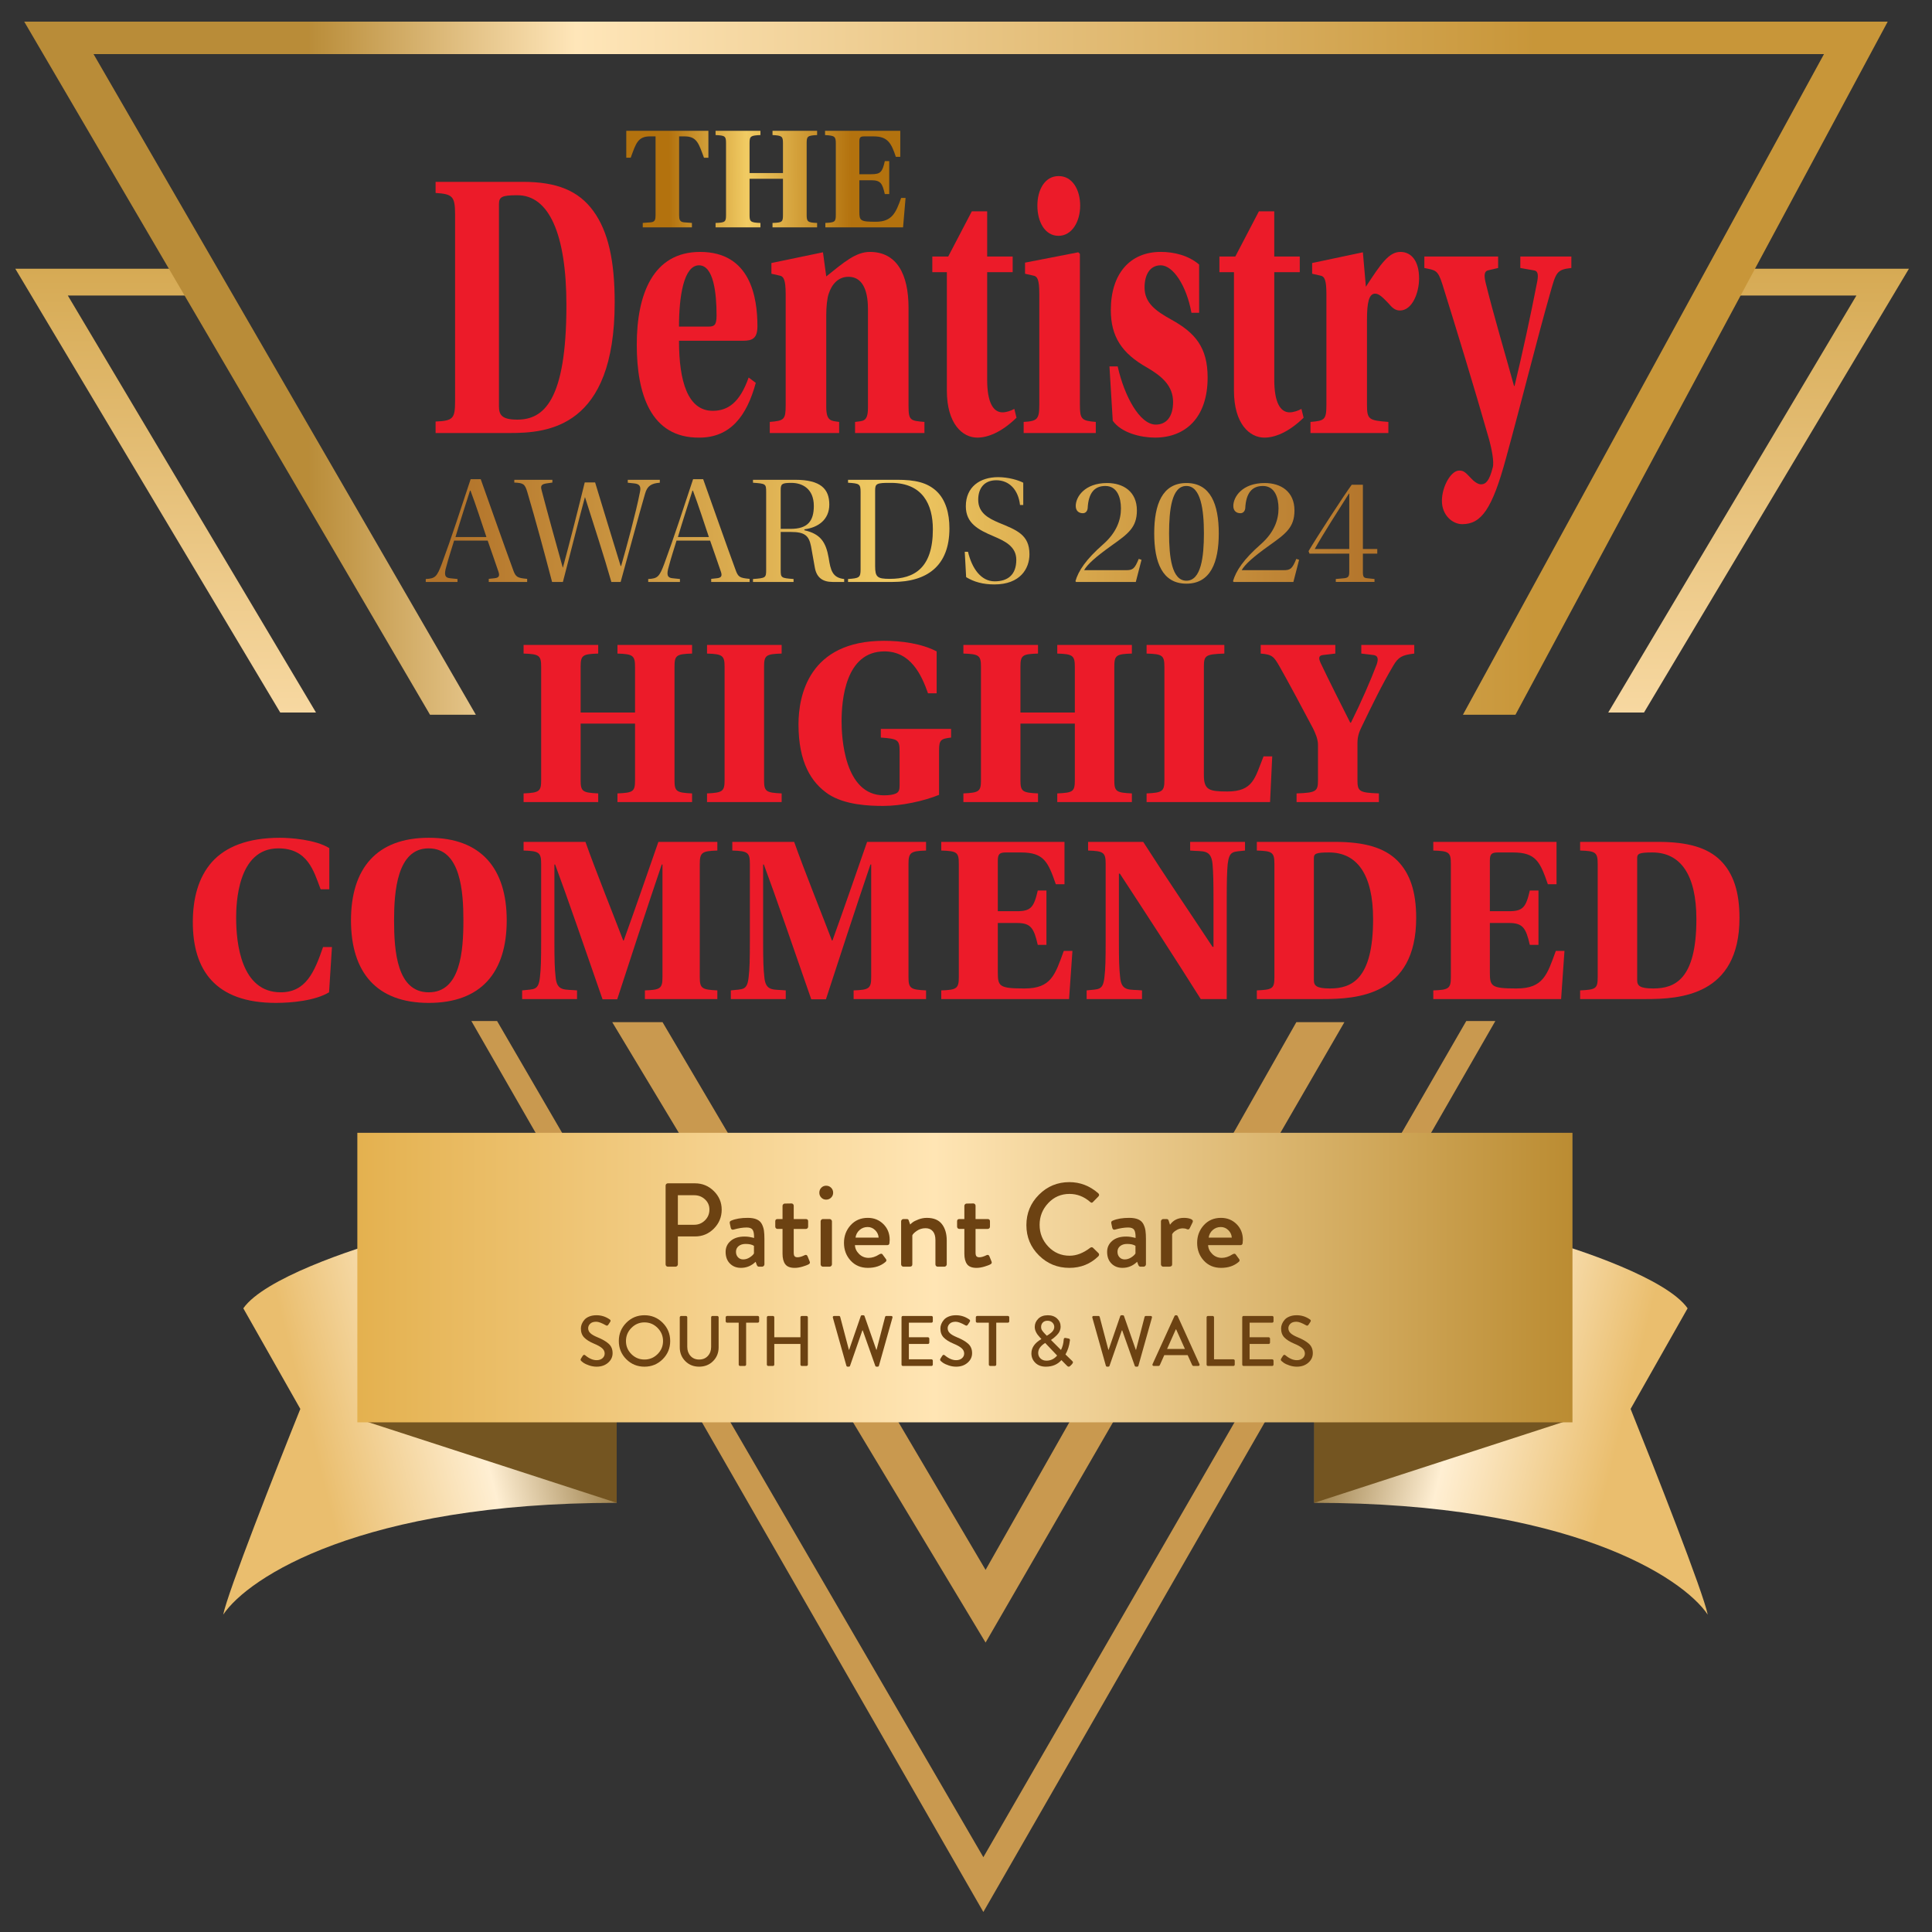 <?xml version="1.0" encoding="utf-8"?>
<!-- Generator: Adobe Illustrator 15.0.0, SVG Export Plug-In . SVG Version: 6.00 Build 0)  -->
<!DOCTYPE svg PUBLIC "-//W3C//DTD SVG 1.1//EN" "http://www.w3.org/Graphics/SVG/1.1/DTD/svg11.dtd">
<svg version="1.1" id="Layer_1" xmlns="http://www.w3.org/2000/svg" xmlns:xlink="http://www.w3.org/1999/xlink" x="0px" y="0px"
	 width="400px" height="400px" viewBox="0 0 400 400" enable-background="new 0 0 400 400" xml:space="preserve">
<rect x="0" y="0" width="400" height="400" fill="#333333" stroke="none"/>
<linearGradient id="SVGID_1_" gradientUnits="userSpaceOnUse" x1="1016.897" y1="68.848" x2="1016.897" y2="-23.035" gradientTransform="matrix(1 0 0 -1 -652.799 124.481)">
	<stop  offset="0" style="stop-color:#D6AA54"/>
	<stop  offset="1" style="stop-color:#F7D8A1"/>
</linearGradient>
<path fill="url(#SVGID_1_)" d="M395.227,55.633h-32.864l-3.009,5.554h24.996l-51.381,86.328h7.406L395.227,55.633z"/>
<linearGradient id="SVGID_2_" gradientUnits="userSpaceOnUse" x1="687.092" y1="68.848" x2="687.092" y2="-23.035" gradientTransform="matrix(1 0 0 -1 -652.799 124.481)">
	<stop  offset="0" style="stop-color:#D6AA54"/>
	<stop  offset="1" style="stop-color:#F7D8A1"/>
</linearGradient>
<path fill="url(#SVGID_2_)" d="M3.164,55.633h32.863l3.01,5.554H14.042l51.38,86.328h-7.406L3.164,55.633z"/>
<path fill="#EC1B29" d="M103.302,42.247v41.857c0,1.824,0.624,2.775,3.804,2.775c5.395,0,10.163-3.805,10.163-23.704
	c0-14.745-3.633-22.831-10.22-22.751C103.983,40.424,103.302,40.74,103.302,42.247z M90.186,37.649h18.058
	c7.041,0,11.525,1.824,14.592,6.025c3.123,4.281,4.428,10.384,4.428,18.947c0,25.922-13.854,27.032-21.688,27.032H90.186v-2.378
	c3.691-0.158,4.033-0.634,4.033-4.36V44.387c0-3.805-0.569-4.201-4.033-4.44V37.649z"/>
<path fill="#EC1B29" d="M153.864,70.548h-13.285c0,8.404,1.816,14.507,6.983,14.507c3.18,0,5.622-1.743,7.438-6.897l1.477,1.111
	c-1.875,6.896-5.281,11.336-11.697,11.336c-10.106,0.08-12.944-9.117-12.944-19.265c0-10.384,3.35-19.183,13.115-19.183
	c10.447,0,11.866,9.433,11.866,15.379C156.816,69.994,155.851,70.548,153.864,70.548z M140.578,67.615h6.132
	c1.192,0,1.646-0.318,1.646-2.299c0-4.677-0.625-10.385-3.634-10.385C141.543,54.931,140.578,61.431,140.578,67.615z"/>
<path fill="#EC1B29" d="M188.103,63.73v20.294c0,3.012,0.341,3.091,3.293,3.33v2.299H177.03v-2.299
	c1.591-0.239,2.67,0.079,2.67-2.934V63.967c0-4.28-1.363-6.659-4.032-6.659c-2.157,0-3.463,1.587-4.088,3.489
	c-0.342,0.952-0.513,2.774-0.513,4.439v19.027c0,3.012,1.079,2.853,2.669,3.091v2.299h-14.364v-2.299
	c2.953-0.239,3.293-0.476,3.293-3.409V60.876c0-3.012-0.455-3.645-1.193-3.804l-1.76-0.397v-2.22l10.674-2.22l0.681,4.996
	c3.578-2.855,6.076-5.075,9.028-5.075C185.661,52.156,188.103,56.754,188.103,63.73z"/>
<path fill="#EC1B29" d="M209.663,56.357h-5.28v22.277c0,4.678,1.249,6.739,3.179,6.739c0.739,0,1.761-0.318,2.442-0.714l0.454,1.824
	c-3.181,3.091-6.021,4.122-8.12,4.122c-3.065,0-6.302-2.854-6.302-9.75V56.357h-3.009v-3.25h3.292l4.885-9.354h3.18v9.354h5.28
	L209.663,56.357L209.663,56.357z"/>
<path fill="#EC1B29" d="M219.15,36.459h0.058c2.838,0,4.429,2.855,4.429,6.105c0,3.33-1.704,6.262-4.485,6.262
	c-2.84,0-4.373-2.934-4.373-6.262C214.777,39.314,216.311,36.459,219.15,36.459z M215.176,83.786v-22.91
	c0-3.012-0.398-3.646-1.193-3.805l-1.76-0.396v-2.299l11.016-2.141l0.342,0.318v31.233c0,3.013,0.339,3.33,3.292,3.568v2.299
	h-14.934v-2.299C214.777,87.195,215.176,86.799,215.176,83.786z"/>
<path fill="#EC1B29" d="M248.269,64.762h-1.591c-1.021-5.629-3.804-9.832-6.358-9.832c-2.271,0-3.35,1.983-3.35,4.597
	c0,3.172,2.271,4.837,5.564,6.659c4.883,2.697,7.494,5.708,7.494,11.973c0,8.323-4.6,12.444-10.9,12.444
	c-2.896,0-6.928-0.951-8.744-3.487l-0.682-11.258h1.702c1.363,6.104,4.542,12.05,7.894,12.05c2.157,0,3.577-1.585,3.577-4.677
	c0-3.33-2.271-5.312-5.395-7.136c-5.224-2.933-7.495-6.421-7.495-11.891c0-7.531,3.975-12.05,10.333-12.05
	c2.727,0,5.735,0.714,7.949,2.617L248.269,64.762L248.269,64.762z"/>
<path fill="#EC1B29" d="M269.103,56.357h-5.278v22.277c0,4.678,1.247,6.739,3.179,6.739c0.739,0,1.761-0.318,2.441-0.714
	l0.453,1.824c-3.178,3.091-6.018,4.122-8.119,4.122c-3.065,0-6.302-2.854-6.302-9.75V56.357h-3.01v-3.25h3.292l4.883-9.354h3.181
	v9.354h5.279L269.103,56.357L269.103,56.357z"/>
<path fill="#EC1B29" d="M283.019,66.267v17.52c0,3.093,0.397,3.25,4.429,3.568v2.299h-16.125v-2.299
	c2.952-0.239,3.295-0.476,3.295-3.568v-22.91c0-2.932-0.397-3.646-1.193-3.805l-1.76-0.396v-2.22l10.504-2.22l0.625,7.135
	c3.18-4.915,4.826-7.214,7.153-7.214s3.86,1.981,3.86,5.47c0,3.012-1.419,6.659-3.975,6.659c-1.079,0-1.703-0.714-2.386-1.507
	c-1.135-1.188-1.93-1.981-2.726-1.981C283.416,60.798,283.019,62.622,283.019,66.267z"/>
<path fill="#EC1B29" d="M314.771,53.107h10.561v2.379c-3.065,0.318-3.18,0.951-4.371,5.153c-2.782,9.751-6.02,22.832-9.143,34.167
	c-2.895,10.704-5.167,13.716-9.085,13.716c-1.987,0-4.201-1.824-4.201-4.837c0-2.932,1.873-6.262,3.576-6.262
	c0.966,0,1.307,0.397,2.443,1.585c0.565,0.635,1.419,1.269,2.044,1.269c1.078,0,1.76-0.793,2.439-3.409
	c0.397-1.188-0.282-4.202-0.681-5.707c-3.066-10.782-6.984-23.546-9.71-32.266c-0.965-3.091-1.476-2.933-3.746-3.409v-2.379h15.273
	v2.379l-2.045,0.477c-0.796,0.159-0.908,0.951-0.567,2.457c1.646,6.737,4.258,15.458,5.904,21.483h0.112
	c1.592-6.58,3.352-14.667,4.713-21.722c0.283-1.585,0-2.141-0.794-2.219l-2.726-0.477v-2.378H314.771z"/>
<linearGradient id="SVGID_3_" gradientUnits="userSpaceOnUse" x1="791.368" y1="87.284" x2="829.092" y2="87.515" gradientTransform="matrix(1 0 0 -1 -652.799 124.481)">
	<stop  offset="0" style="stop-color:#B3720E"/>
	<stop  offset="0.425" style="stop-color:#F1CB63"/>
	<stop  offset="1" style="stop-color:#B3720E"/>
</linearGradient>
<path fill="url(#SVGID_3_)" d="M140.603,28.237V44.54c0,0.885,0.122,1.432,1.066,1.494l1.584,0.121v0.915h-10.177v-0.915
	l1.613-0.121c0.945-0.063,1.037-0.609,1.037-1.494V28.237h-1.157c-2.56,0-2.926,1.555-3.992,4.419h-0.914V27.08h17.002v5.576h-0.914
	c-1.066-2.864-1.434-4.419-3.992-4.419H140.603z M162.105,37.014h-6.916v7.496c0,1.341,0.152,1.584,2.255,1.646v0.914h-9.294v-0.914
	c1.981-0.063,2.165-0.213,2.165-1.646v-14.9c0-1.432-0.214-1.554-2.165-1.646v-0.883h9.294v0.883
	c-2.012,0.092-2.255,0.213-2.255,1.646v6.216h6.916V29.61c0-1.371-0.213-1.554-2.164-1.646v-0.883h9.233v0.883
	c-1.98,0.092-2.163,0.273-2.163,1.646v14.9c0,1.371,0.213,1.584,2.163,1.646v0.914h-9.233v-0.914
	c2.013-0.063,2.164-0.213,2.164-1.646V37.014z M173.047,44.479V29.67c0-1.461-0.275-1.584-2.227-1.706v-0.883h15.572v5.394h-0.915
	c-0.944-2.834-1.676-4.237-4.601-4.237h-1.95c-0.792,0-1.006,0.214-1.006,1.038v6.794h2.438c1.92,0,2.317-0.396,2.835-2.712h0.914
	v6.827h-0.914c-0.519-2.225-0.854-2.865-2.835-2.865h-2.438v6.522c0,1.857,0.214,2.071,3.413,2.071c3.414,0,4.174-1.95,5.242-4.936
	h0.914l-0.519,6.093h-16.088v-0.915C172.834,46.064,173.047,45.942,173.047,44.479z"/>
<path fill="#C9994F" d="M102.916,211.393h-5.323l106,184.461l106-184.461h-6.018l-99.982,173.119L102.916,211.393z"/>
<path fill="#C9994F" d="M137.169,211.624h-6.943h-3.471l77.3,128.452l74.293-128.452h-9.951l-64.342,113.407L137.169,211.624z"/>
<linearGradient id="SVGID_4_" gradientUnits="userSpaceOnUse" x1="779.218" y1="-155.042" x2="716.73" y2="-170.779" gradientTransform="matrix(1 0 0 -1 -652.799 124.481)">
	<stop  offset="0" style="stop-color:#846429"/>
	<stop  offset="0.471" style="stop-color:#FFEFD3"/>
	<stop  offset="1" style="stop-color:#EABE6E"/>
</linearGradient>
<path fill="url(#SVGID_4_)" d="M50.377,270.874c4.259-6.11,22.452-12.267,31.014-14.58h46.288v54.851
	c-52.768,0-76.298,15.431-81.467,23.146c0.926-4.629,11.031-30.32,15.969-42.587L50.377,270.874z"/>
<path fill="#745521" d="M127.679,311.145l-53.463-17.357l53.463,0.465V311.145z"/>
<linearGradient id="SVGID_5_" gradientUnits="userSpaceOnUse" x1="926.16" y1="-155.042" x2="988.649" y2="-170.78" gradientTransform="matrix(1 0 0 -1 -652.799 124.481)">
	<stop  offset="0" style="stop-color:#846429"/>
	<stop  offset="0.471" style="stop-color:#FFEFD3"/>
	<stop  offset="1" style="stop-color:#EABE6E"/>
</linearGradient>
<path fill="url(#SVGID_5_)" d="M349.401,270.874c-4.259-6.11-22.45-12.267-31.013-14.58H272.1v54.851
	c52.77,0,76.297,15.431,81.467,23.146c-0.926-4.629-11.032-30.32-15.969-42.587L349.401,270.874z"/>
<path fill="#745521" d="M272.1,311.145l53.464-17.357l-53.464,0.465V311.145z"/>
<linearGradient id="SVGID_6_" gradientUnits="userSpaceOnUse" x1="726.783" y1="-140.028" x2="978.362" y2="-140.028" gradientTransform="matrix(1 0 0 -1 -652.799 124.481)">
	<stop  offset="0" style="stop-color:#E4B14F"/>
	<stop  offset="0.475" style="stop-color:#FFE5B4"/>
	<stop  offset="1" style="stop-color:#BB8C32"/>
</linearGradient>
<path fill="url(#SVGID_6_)" d="M73.985,294.48v-59.943h251.578v59.943H73.985L73.985,294.48z"/>
<linearGradient id="SVGID_7_" gradientUnits="userSpaceOnUse" x1="716.602" y1="48.249" x2="970.726" y2="48.249" gradientTransform="matrix(1 0 0 -1 -652.799 124.481)">
	<stop  offset="0" style="stop-color:#B98C38"/>
	<stop  offset="0.218" style="stop-color:#FFE6B9"/>
	<stop  offset="1" style="stop-color:#C89639"/>
</linearGradient>
<path fill="url(#SVGID_7_)" d="M98.518,147.979h-9.489L5.016,4.484h385.813l-77.069,143.494h-10.877l74.755-136.782H19.364
	L98.518,147.979z"/>
<g enable-background="new    ">
	<path fill="#6C4212" d="M137.806,261.783v-16.32c0-0.131,0.045-0.242,0.135-0.333c0.09-0.09,0.201-0.135,0.333-0.135h5.621
		c1.512,0,2.811,0.534,3.896,1.603c1.084,1.068,1.627,2.35,1.627,3.846c0,1.528-0.539,2.835-1.615,3.92
		c-1.077,1.084-2.371,1.627-3.883,1.627h-3.575v5.793c0,0.115-0.049,0.223-0.148,0.321s-0.206,0.147-0.32,0.147h-1.603
		c-0.132,0-0.243-0.045-0.333-0.136C137.851,262.026,137.806,261.915,137.806,261.783z M140.345,253.574h3.402
		c0.854,0,1.59-0.304,2.206-0.912c0.617-0.608,0.925-1.356,0.925-2.244c0-0.838-0.308-1.54-0.925-2.107
		c-0.616-0.567-1.352-0.851-2.206-0.851h-3.402V253.574z"/>
	<path fill="#6C4212" d="M150.232,259.195c0-0.921,0.349-1.681,1.047-2.281c0.699-0.6,1.665-0.899,2.897-0.899
		c0.312,0,0.628,0.024,0.949,0.074c0.32,0.049,0.563,0.099,0.727,0.147l0.271,0.074c0.016-0.805-0.083-1.368-0.296-1.688
		c-0.214-0.32-0.625-0.481-1.233-0.481c-0.805,0-1.726,0.148-2.761,0.444c-0.279,0.065-0.46-0.065-0.542-0.395l-0.197-0.912
		c-0.066-0.279,0.041-0.469,0.32-0.567c0.888-0.378,2.021-0.566,3.402-0.566c0.756,0,1.376,0.106,1.861,0.32
		c0.484,0.214,0.838,0.538,1.06,0.974c0.222,0.436,0.365,0.884,0.431,1.344c0.065,0.46,0.099,1.044,0.099,1.75v5.251
		c0,0.115-0.049,0.223-0.148,0.321s-0.206,0.147-0.32,0.147h-0.69c-0.181,0-0.32-0.115-0.419-0.345l-0.247-0.666
		c-0.871,0.838-1.882,1.257-3.032,1.257c-0.937,0-1.701-0.299-2.293-0.899C150.528,260.999,150.232,260.197,150.232,259.195z
		 M152.376,259.17c0,0.461,0.14,0.839,0.419,1.135c0.279,0.296,0.641,0.443,1.084,0.443c0.46,0,0.904-0.136,1.332-0.406
		c0.427-0.271,0.723-0.547,0.887-0.826v-1.578c-0.395-0.263-0.97-0.395-1.726-0.395c-0.592,0-1.072,0.148-1.442,0.444
		C152.561,258.283,152.376,258.677,152.376,259.17z"/>
	<path fill="#6C4212" d="M162.015,259.564v-5.128h-1.036c-0.132,0-0.243-0.045-0.333-0.135c-0.09-0.091-0.135-0.201-0.135-0.333
		v-1.109c0-0.313,0.156-0.469,0.468-0.469h1.036v-2.736c0-0.115,0.045-0.222,0.135-0.32s0.201-0.148,0.333-0.148l1.405-0.024
		c0.115,0,0.218,0.046,0.308,0.136c0.09,0.091,0.136,0.201,0.136,0.333v2.761h2.515c0.312,0,0.468,0.156,0.468,0.469v1.109
		c0,0.132-0.045,0.242-0.136,0.333c-0.09,0.09-0.201,0.135-0.333,0.135h-2.515v4.882c0,0.395,0.065,0.657,0.197,0.789
		c0.131,0.132,0.328,0.197,0.591,0.197c0.411,0,0.912-0.148,1.504-0.444c0.263-0.114,0.452-0.041,0.567,0.222l0.444,1.085
		c0.115,0.264,0.041,0.461-0.222,0.592c-0.214,0.132-0.621,0.288-1.22,0.469c-0.601,0.181-1.155,0.271-1.664,0.271
		c-0.921,0-1.57-0.25-1.948-0.752C162.204,261.245,162.015,260.519,162.015,259.564z"/>
	<path fill="#6C4212" d="M171.038,248.372c-0.394,0-0.727-0.14-0.998-0.419c-0.271-0.279-0.407-0.616-0.407-1.011
		c0-0.411,0.136-0.756,0.407-1.035c0.271-0.279,0.604-0.42,0.998-0.42c0.411,0,0.756,0.141,1.036,0.42
		c0.279,0.279,0.419,0.624,0.419,1.035c0,0.395-0.14,0.731-0.419,1.011C171.794,248.232,171.448,248.372,171.038,248.372z
		 M169.904,261.783v-8.924c0-0.115,0.045-0.223,0.136-0.32c0.09-0.099,0.201-0.148,0.333-0.148h1.405c0.115,0,0.222,0.05,0.32,0.148
		c0.099,0.098,0.148,0.205,0.148,0.32v8.924c0,0.115-0.049,0.223-0.148,0.321s-0.206,0.147-0.32,0.147h-1.405
		c-0.132,0-0.243-0.049-0.333-0.147C169.949,262.006,169.904,261.898,169.904,261.783z"/>
	<path fill="#6C4212" d="M174.736,257.321c0-1.43,0.46-2.65,1.38-3.661s2.104-1.516,3.55-1.516c1.282,0,2.358,0.431,3.229,1.294
		c0.871,0.863,1.307,1.952,1.307,3.267c0,0.214-0.017,0.436-0.049,0.666c-0.033,0.279-0.181,0.419-0.444,0.419h-6.706
		c0.033,0.69,0.32,1.303,0.863,1.836c0.542,0.535,1.199,0.802,1.972,0.802c0.723,0,1.455-0.238,2.194-0.715
		c0.312-0.181,0.534-0.189,0.666-0.024l0.69,0.937c0.197,0.23,0.181,0.443-0.049,0.641c-0.954,0.822-2.17,1.232-3.649,1.232
		c-1.463,0-2.654-0.501-3.575-1.503C175.196,259.992,174.736,258.768,174.736,257.321z M177.127,256.236h4.783
		c-0.033-0.592-0.271-1.104-0.715-1.541c-0.444-0.435-0.961-0.653-1.553-0.653c-0.658,0-1.22,0.21-1.688,0.629
		C177.485,255.09,177.209,255.612,177.127,256.236z"/>
	<path fill="#6C4212" d="M186.569,261.783v-8.924c0-0.115,0.045-0.223,0.136-0.32c0.09-0.099,0.201-0.148,0.333-0.148h0.715
		c0.213,0,0.345,0.099,0.395,0.296l0.296,0.838c0.115-0.131,0.292-0.287,0.53-0.468c0.238-0.181,0.637-0.378,1.195-0.592
		s1.134-0.32,1.726-0.32c1.413,0,2.453,0.431,3.119,1.294c0.666,0.863,0.998,1.993,0.998,3.39v4.955
		c0,0.115-0.049,0.223-0.148,0.321c-0.098,0.099-0.206,0.147-0.32,0.147h-1.405c-0.132,0-0.243-0.045-0.333-0.136
		c-0.091-0.09-0.136-0.201-0.136-0.333v-5.054c0-0.789-0.181-1.393-0.542-1.812c-0.362-0.42-0.863-0.629-1.504-0.629
		c-0.674,0-1.274,0.181-1.8,0.542c-0.526,0.362-0.838,0.675-0.937,0.938v6.015c0,0.313-0.189,0.469-0.567,0.469h-1.282
		c-0.132,0-0.243-0.049-0.333-0.147C186.614,262.006,186.569,261.898,186.569,261.783z"/>
	<path fill="#6C4212" d="M199.66,259.564v-5.128h-1.036c-0.132,0-0.243-0.045-0.333-0.135c-0.09-0.091-0.135-0.201-0.135-0.333
		v-1.109c0-0.313,0.156-0.469,0.468-0.469h1.036v-2.736c0-0.115,0.045-0.222,0.135-0.32s0.201-0.148,0.333-0.148l1.405-0.024
		c0.115,0,0.219,0.046,0.309,0.136c0.09,0.091,0.136,0.201,0.136,0.333v2.761h2.515c0.313,0,0.469,0.156,0.469,0.469v1.109
		c0,0.132-0.046,0.242-0.137,0.333c-0.09,0.09-0.201,0.135-0.332,0.135h-2.515v4.882c0,0.395,0.065,0.657,0.197,0.789
		s0.328,0.197,0.591,0.197c0.411,0,0.912-0.148,1.504-0.444c0.264-0.114,0.453-0.041,0.567,0.222l0.444,1.085
		c0.114,0.264,0.041,0.461-0.223,0.592c-0.213,0.132-0.62,0.288-1.22,0.469c-0.601,0.181-1.155,0.271-1.664,0.271
		c-0.921,0-1.569-0.25-1.948-0.752C199.849,261.245,199.66,260.519,199.66,259.564z"/>
	<path fill="#6C4212" d="M215.105,259.922c-1.733-1.717-2.601-3.809-2.601-6.273c0-2.466,0.867-4.565,2.601-6.3
		c1.733-1.733,3.833-2.601,6.299-2.601c2.219,0,4.208,0.765,5.966,2.293c0.247,0.23,0.255,0.46,0.025,0.69l-1.085,1.109
		c-0.181,0.23-0.386,0.23-0.616,0c-1.266-1.102-2.688-1.652-4.266-1.652c-1.742,0-3.209,0.633-4.4,1.898s-1.787,2.77-1.787,4.512
		s0.6,3.242,1.8,4.499c1.199,1.258,2.671,1.886,4.413,1.886c1.413,0,2.826-0.542,4.24-1.627c0.213-0.164,0.41-0.172,0.592-0.024
		l1.134,1.109c0.099,0.099,0.144,0.21,0.136,0.333c-0.009,0.123-0.063,0.234-0.16,0.333c-1.645,1.594-3.641,2.391-5.991,2.391
		C218.938,262.498,216.838,261.64,215.105,259.922z"/>
	<path fill="#6C4212" d="M229.219,259.195c0-0.921,0.349-1.681,1.047-2.281c0.699-0.6,1.665-0.899,2.897-0.899
		c0.312,0,0.628,0.024,0.949,0.074c0.32,0.049,0.563,0.099,0.728,0.147l0.271,0.074c0.016-0.805-0.083-1.368-0.297-1.688
		c-0.213-0.32-0.625-0.481-1.232-0.481c-0.805,0-1.726,0.148-2.762,0.444c-0.279,0.065-0.459-0.065-0.541-0.395l-0.197-0.912
		c-0.066-0.279,0.04-0.469,0.32-0.567c0.887-0.378,2.021-0.566,3.402-0.566c0.756,0,1.375,0.106,1.861,0.32
		c0.484,0.214,0.838,0.538,1.06,0.974s0.365,0.884,0.431,1.344c0.066,0.46,0.1,1.044,0.1,1.75v5.251c0,0.115-0.05,0.223-0.148,0.321
		s-0.205,0.147-0.32,0.147h-0.69c-0.181,0-0.32-0.115-0.419-0.345l-0.246-0.666c-0.871,0.838-1.883,1.257-3.033,1.257
		c-0.937,0-1.701-0.299-2.293-0.899C229.515,260.999,229.219,260.197,229.219,259.195z M231.364,259.17
		c0,0.461,0.14,0.839,0.42,1.135c0.279,0.296,0.641,0.443,1.084,0.443c0.46,0,0.904-0.136,1.332-0.406
		c0.426-0.271,0.723-0.547,0.887-0.826v-1.578c-0.395-0.263-0.97-0.395-1.726-0.395c-0.592,0-1.072,0.148-1.442,0.444
		C231.549,258.283,231.364,258.677,231.364,259.17z"/>
	<path fill="#6C4212" d="M240.362,261.783v-8.924c0-0.115,0.045-0.223,0.137-0.32c0.09-0.099,0.2-0.148,0.332-0.148h0.715
		c0.213,0,0.354,0.115,0.42,0.345l0.271,0.839c0.674-0.953,1.636-1.43,2.884-1.43c0.559,0,1.031,0.078,1.418,0.233
		c0.387,0.157,0.514,0.383,0.383,0.679l-0.592,1.208c-0.115,0.263-0.313,0.337-0.592,0.222c-0.23-0.115-0.51-0.173-0.838-0.173
		c-0.428,0-0.822,0.099-1.184,0.296s-0.608,0.37-0.74,0.518c-0.131,0.148-0.23,0.28-0.295,0.395v6.262
		c0,0.313-0.223,0.469-0.666,0.469h-1.184c-0.132,0-0.242-0.049-0.332-0.147C240.406,262.006,240.362,261.898,240.362,261.783z"/>
	<path fill="#6C4212" d="M247.857,257.321c0-1.43,0.46-2.65,1.38-3.661c0.921-1.011,2.104-1.516,3.551-1.516
		c1.281,0,2.357,0.431,3.229,1.294c0.87,0.863,1.307,1.952,1.307,3.267c0,0.214-0.017,0.436-0.05,0.666
		c-0.033,0.279-0.181,0.419-0.443,0.419h-6.705c0.032,0.69,0.32,1.303,0.862,1.836c0.542,0.535,1.199,0.802,1.972,0.802
		c0.724,0,1.455-0.238,2.195-0.715c0.312-0.181,0.533-0.189,0.665-0.024l0.69,0.937c0.197,0.23,0.181,0.443-0.049,0.641
		c-0.954,0.822-2.17,1.232-3.649,1.232c-1.463,0-2.654-0.501-3.575-1.503C248.317,259.992,247.857,258.768,247.857,257.321z
		 M250.248,256.236h4.782c-0.033-0.592-0.271-1.104-0.715-1.541c-0.444-0.435-0.962-0.653-1.554-0.653
		c-0.657,0-1.22,0.21-1.688,0.629C250.606,255.09,250.33,255.612,250.248,256.236z"/>
</g>
<g enable-background="new    ">
	<path fill="#6C4212" d="M120.354,281.788c-0.158-0.138-0.188-0.296-0.089-0.474c0.04-0.068,0.104-0.172,0.192-0.311
		c0.089-0.138,0.153-0.236,0.192-0.296c0.158-0.227,0.325-0.267,0.503-0.118c0.818,0.681,1.607,1.021,2.367,1.021
		c0.503,0,0.907-0.133,1.213-0.399s0.458-0.592,0.458-0.977c0-0.424-0.18-0.793-0.54-1.109c-0.36-0.315-0.924-0.631-1.693-0.946
		c-0.868-0.364-1.534-0.781-1.997-1.25c-0.463-0.468-0.695-1.097-0.695-1.886c0-0.306,0.062-0.611,0.185-0.917
		c0.123-0.306,0.306-0.6,0.547-0.88c0.241-0.281,0.579-0.508,1.013-0.681c0.434-0.173,0.932-0.259,1.494-0.259
		c0.996,0,1.908,0.291,2.736,0.872c0.197,0.129,0.227,0.296,0.089,0.503c-0.04,0.06-0.102,0.153-0.185,0.281
		c-0.084,0.129-0.146,0.222-0.185,0.281c-0.138,0.227-0.311,0.276-0.518,0.147c-0.868-0.492-1.534-0.739-1.997-0.739
		c-0.562,0-0.981,0.139-1.257,0.414c-0.276,0.276-0.414,0.582-0.414,0.917c0,0.404,0.153,0.75,0.458,1.036s0.779,0.562,1.42,0.828
		c1.025,0.414,1.812,0.865,2.359,1.354c0.547,0.488,0.821,1.142,0.821,1.96c0,0.779-0.313,1.439-0.939,1.981
		c-0.626,0.543-1.413,0.813-2.359,0.813c-0.542,0-1.067-0.088-1.575-0.266s-0.868-0.341-1.08-0.488
		C120.667,282.055,120.492,281.916,120.354,281.788z"/>
	<path fill="#6C4212" d="M129.665,281.411c-1.03-1.03-1.545-2.286-1.545-3.765c0-1.479,0.515-2.739,1.545-3.779
		c1.03-1.041,2.286-1.561,3.765-1.561s2.736,0.52,3.772,1.561c1.035,1.04,1.553,2.3,1.553,3.779c0,1.479-0.518,2.734-1.553,3.765
		c-1.036,1.03-2.293,1.545-3.772,1.545S130.696,282.441,129.665,281.411z M130.73,274.925c-0.754,0.759-1.131,1.666-1.131,2.722
		c0,1.055,0.375,1.957,1.124,2.707c0.75,0.749,1.652,1.124,2.707,1.124s1.96-0.375,2.714-1.124c0.754-0.75,1.131-1.652,1.131-2.707
		c0-1.056-0.377-1.963-1.131-2.722c-0.754-0.76-1.659-1.14-2.714-1.14C132.385,273.785,131.485,274.165,130.73,274.925z"/>
	<path fill="#6C4212" d="M140.737,278.948v-6.213c0-0.069,0.029-0.133,0.089-0.192c0.059-0.06,0.123-0.089,0.192-0.089h0.991
		c0.079,0,0.146,0.027,0.2,0.081c0.054,0.055,0.082,0.121,0.082,0.2v6.109c0,0.759,0.224,1.388,0.673,1.886s1.043,0.747,1.782,0.747
		c0.75,0,1.351-0.247,1.805-0.74c0.454-0.492,0.681-1.114,0.681-1.863v-6.139c0-0.079,0.027-0.146,0.081-0.2
		c0.054-0.054,0.121-0.081,0.2-0.081h0.991c0.069,0,0.133,0.029,0.192,0.089s0.089,0.123,0.089,0.192v6.213
		c0,1.134-0.382,2.085-1.146,2.854s-1.729,1.153-2.892,1.153c-1.153,0-2.11-0.384-2.87-1.153S140.737,280.082,140.737,278.948z"/>
	<path fill="#6C4212" d="M152.94,282.527v-8.683h-2.411c-0.079,0-0.146-0.027-0.2-0.081c-0.054-0.055-0.082-0.121-0.082-0.2v-0.828
		c0-0.079,0.027-0.146,0.082-0.2c0.054-0.054,0.121-0.081,0.2-0.081h6.36c0.079,0,0.146,0.027,0.2,0.081
		c0.054,0.055,0.082,0.121,0.082,0.2v0.828c0,0.079-0.027,0.146-0.082,0.2c-0.054,0.054-0.121,0.081-0.2,0.081h-2.411v8.683
		c0,0.069-0.027,0.134-0.081,0.192c-0.055,0.06-0.121,0.089-0.2,0.089h-0.977c-0.079,0-0.146-0.029-0.2-0.089
		C152.967,282.661,152.94,282.597,152.94,282.527z"/>
	<path fill="#6C4212" d="M158.768,282.527v-9.792c0-0.069,0.027-0.133,0.082-0.192s0.121-0.089,0.2-0.089h0.976
		c0.079,0,0.146,0.027,0.2,0.081c0.054,0.055,0.082,0.121,0.082,0.2v4.127h5.414v-4.127c0-0.079,0.027-0.146,0.081-0.2
		c0.054-0.054,0.121-0.081,0.2-0.081h0.977c0.079,0,0.145,0.029,0.2,0.089c0.054,0.06,0.081,0.123,0.081,0.192v9.792
		c0,0.069-0.027,0.134-0.081,0.192c-0.055,0.06-0.121,0.089-0.2,0.089h-0.977c-0.079,0-0.146-0.027-0.2-0.081
		c-0.054-0.055-0.081-0.121-0.081-0.2v-4.274h-5.414v4.274c0,0.079-0.027,0.146-0.082,0.2c-0.054,0.054-0.121,0.081-0.2,0.081
		h-0.976c-0.079,0-0.146-0.029-0.2-0.089C158.795,282.661,158.768,282.597,158.768,282.527z"/>
	<path fill="#6C4212" d="M175.231,282.749l-2.795-9.939c-0.03-0.099-0.02-0.183,0.029-0.252c0.049-0.068,0.128-0.104,0.237-0.104
		h0.991c0.138,0,0.227,0.069,0.266,0.207l1.79,6.79h0.059l2.411-6.982c0.039-0.108,0.123-0.162,0.251-0.162h0.266
		c0.128,0,0.212,0.054,0.251,0.162l2.44,6.982h0.06l1.76-6.79c0.04-0.138,0.128-0.207,0.267-0.207h0.991
		c0.108,0,0.188,0.035,0.237,0.104c0.049,0.069,0.059,0.153,0.03,0.252l-2.796,9.939c-0.04,0.139-0.128,0.207-0.266,0.207h-0.237
		c-0.128,0-0.212-0.054-0.251-0.162l-2.603-7.352h-0.074l-2.559,7.352c-0.04,0.108-0.124,0.162-0.251,0.162h-0.236
		C175.359,282.956,175.271,282.888,175.231,282.749z"/>
	<path fill="#6C4212" d="M186.65,282.527v-9.792c0-0.079,0.027-0.146,0.082-0.2c0.054-0.054,0.121-0.081,0.2-0.081h5.917
		c0.079,0,0.145,0.027,0.2,0.081c0.054,0.055,0.081,0.121,0.081,0.2v0.828c0,0.079-0.027,0.146-0.081,0.2
		c-0.055,0.054-0.121,0.081-0.2,0.081h-4.674v3.018h3.949c0.069,0,0.133,0.029,0.192,0.089c0.059,0.059,0.089,0.123,0.089,0.192
		v0.828c0,0.079-0.027,0.146-0.082,0.199c-0.054,0.055-0.121,0.082-0.2,0.082h-3.949v3.18h4.674c0.079,0,0.145,0.027,0.2,0.082
		c0.054,0.054,0.081,0.12,0.081,0.199v0.813c0,0.079-0.027,0.146-0.081,0.2c-0.055,0.054-0.121,0.081-0.2,0.081h-5.917
		c-0.079,0-0.146-0.027-0.2-0.081C186.677,282.673,186.65,282.606,186.65,282.527z"/>
	<path fill="#6C4212" d="M194.786,281.788c-0.158-0.138-0.188-0.296-0.089-0.474c0.04-0.068,0.104-0.172,0.192-0.311
		c0.089-0.138,0.153-0.236,0.192-0.296c0.158-0.227,0.325-0.267,0.503-0.118c0.818,0.681,1.607,1.021,2.367,1.021
		c0.503,0,0.907-0.133,1.213-0.399s0.458-0.592,0.458-0.977c0-0.424-0.18-0.793-0.54-1.109c-0.36-0.315-0.924-0.631-1.693-0.946
		c-0.868-0.364-1.534-0.781-1.997-1.25c-0.463-0.468-0.695-1.097-0.695-1.886c0-0.306,0.062-0.611,0.185-0.917
		c0.123-0.306,0.306-0.6,0.547-0.88c0.241-0.281,0.579-0.508,1.013-0.681c0.434-0.173,0.932-0.259,1.494-0.259
		c0.996,0,1.908,0.291,2.736,0.872c0.197,0.129,0.227,0.296,0.089,0.503c-0.039,0.06-0.102,0.153-0.186,0.281
		c-0.083,0.129-0.145,0.222-0.185,0.281c-0.138,0.227-0.311,0.276-0.518,0.147c-0.868-0.492-1.534-0.739-1.997-0.739
		c-0.562,0-0.981,0.139-1.257,0.414c-0.276,0.276-0.414,0.582-0.414,0.917c0,0.404,0.153,0.75,0.458,1.036s0.779,0.562,1.42,0.828
		c1.025,0.414,1.812,0.865,2.359,1.354s0.821,1.142,0.821,1.96c0,0.779-0.313,1.439-0.939,1.981
		c-0.626,0.543-1.413,0.813-2.359,0.813c-0.542,0-1.067-0.088-1.575-0.266s-0.868-0.341-1.08-0.488
		C195.099,282.055,194.924,281.916,194.786,281.788z"/>
	<path fill="#6C4212" d="M204.726,282.527v-8.683h-2.411c-0.079,0-0.146-0.027-0.199-0.081c-0.055-0.055-0.082-0.121-0.082-0.2
		v-0.828c0-0.079,0.027-0.146,0.082-0.2c0.054-0.054,0.12-0.081,0.199-0.081h6.36c0.079,0,0.146,0.027,0.2,0.081
		c0.054,0.055,0.081,0.121,0.081,0.2v0.828c0,0.079-0.027,0.146-0.081,0.2c-0.055,0.054-0.121,0.081-0.2,0.081h-2.411v8.683
		c0,0.069-0.027,0.134-0.081,0.192c-0.055,0.06-0.121,0.089-0.2,0.089h-0.977c-0.078,0-0.145-0.029-0.199-0.089
		C204.752,282.661,204.726,282.597,204.726,282.527z"/>
	<path fill="#6C4212" d="M213.541,280.205c0-1.173,0.686-2.159,2.057-2.958v-0.03l-0.341-0.369c-0.69-0.729-1.03-1.444-1.021-2.146
		c0-0.621,0.238-1.176,0.717-1.664c0.479-0.487,1.143-0.731,1.99-0.731c0.789,0,1.428,0.227,1.916,0.68
		c0.488,0.454,0.731,1.012,0.731,1.672c0,0.335-0.069,0.653-0.207,0.954s-0.338,0.579-0.599,0.836
		c-0.262,0.257-0.464,0.441-0.607,0.555c-0.143,0.113-0.338,0.254-0.584,0.422l2.071,2.07c0.325-0.631,0.513-1.341,0.562-2.13
		c0.01-0.296,0.148-0.414,0.414-0.355l0.607,0.119c0.147,0.029,0.234,0.099,0.258,0.207c0.025,0.108,0.023,0.192-0.007,0.251
		c-0.108,1.006-0.409,1.953-0.902,2.84l1.376,1.332c0.108,0.108,0.168,0.202,0.178,0.28c0.01,0.079-0.06,0.213-0.207,0.399
		l-0.385,0.385c-0.217,0.197-0.43,0.183-0.637-0.044l-1.168-1.184c-0.799,0.907-1.874,1.36-3.225,1.36
		c-0.908,0-1.633-0.266-2.175-0.798C213.813,281.625,213.541,280.975,213.541,280.205z M214.947,280.116
		c0,0.464,0.163,0.846,0.488,1.146s0.729,0.451,1.213,0.451c0.878,0,1.617-0.354,2.219-1.064l-2.47-2.604
		C215.43,278.638,214.947,279.328,214.947,280.116z M216.737,276.552c0.582-0.355,0.977-0.661,1.184-0.917
		c0.236-0.286,0.354-0.592,0.354-0.917c0-0.336-0.128-0.631-0.384-0.888c-0.258-0.257-0.598-0.385-1.021-0.385
		c-0.404,0-0.725,0.121-0.961,0.362c-0.236,0.242-0.355,0.545-0.355,0.91c-0.01,0.266,0.057,0.51,0.199,0.731
		c0.144,0.223,0.363,0.481,0.658,0.777L216.737,276.552z"/>
	<path fill="#6C4212" d="M228.953,282.749l-2.795-9.939c-0.029-0.099-0.02-0.183,0.029-0.252c0.049-0.068,0.129-0.104,0.236-0.104
		h0.992c0.137,0,0.227,0.069,0.266,0.207l1.79,6.79h0.06l2.41-6.982c0.039-0.108,0.123-0.162,0.252-0.162h0.266
		c0.129,0,0.213,0.054,0.252,0.162l2.44,6.982h0.06l1.76-6.79c0.039-0.138,0.129-0.207,0.267-0.207h0.991
		c0.107,0,0.188,0.035,0.236,0.104c0.049,0.069,0.059,0.153,0.029,0.252l-2.795,9.939c-0.04,0.139-0.129,0.207-0.267,0.207h-0.237
		c-0.127,0-0.211-0.054-0.251-0.162l-2.603-7.352h-0.074l-2.56,7.352c-0.04,0.108-0.124,0.162-0.251,0.162h-0.236
		C229.082,282.956,228.993,282.888,228.953,282.749z"/>
	<path fill="#6C4212" d="M238.879,282.809c-0.108,0-0.189-0.039-0.244-0.118c-0.054-0.079-0.057-0.168-0.007-0.267l4.541-9.955
		c0.06-0.108,0.144-0.162,0.251-0.162h0.148c0.108,0,0.192,0.054,0.252,0.162l4.512,9.955c0.049,0.099,0.046,0.188-0.008,0.267
		c-0.055,0.079-0.136,0.118-0.244,0.118h-0.932c-0.158,0-0.271-0.074-0.341-0.222l-0.917-2.026h-4.837
		c-0.099,0.227-0.249,0.564-0.451,1.013c-0.202,0.449-0.353,0.787-0.451,1.014c-0.06,0.147-0.173,0.222-0.341,0.222H238.879z
		 M241.631,279.288h3.697l-1.818-4.053h-0.074L241.631,279.288z"/>
	<path fill="#6C4212" d="M249.811,282.527v-9.792c0-0.079,0.027-0.146,0.081-0.2c0.054-0.054,0.12-0.081,0.2-0.081h0.976
		c0.079,0,0.146,0.029,0.2,0.089c0.054,0.06,0.081,0.123,0.081,0.192v8.697h4.009c0.078,0,0.145,0.027,0.199,0.082
		c0.055,0.054,0.082,0.12,0.082,0.199v0.813c0,0.079-0.027,0.146-0.082,0.2c-0.055,0.054-0.121,0.081-0.199,0.081h-5.266
		c-0.08,0-0.146-0.027-0.2-0.081C249.838,282.673,249.811,282.606,249.811,282.527z"/>
	<path fill="#6C4212" d="M257.192,282.527v-9.792c0-0.079,0.027-0.146,0.081-0.2c0.054-0.054,0.12-0.081,0.2-0.081h5.916
		c0.079,0,0.146,0.027,0.2,0.081c0.054,0.055,0.081,0.121,0.081,0.2v0.828c0,0.079-0.027,0.146-0.081,0.2
		c-0.055,0.054-0.121,0.081-0.2,0.081h-4.674v3.018h3.949c0.068,0,0.133,0.029,0.192,0.089c0.06,0.059,0.089,0.123,0.089,0.192
		v0.828c0,0.079-0.027,0.146-0.082,0.199c-0.054,0.055-0.12,0.082-0.199,0.082h-3.949v3.18h4.674c0.079,0,0.146,0.027,0.2,0.082
		c0.054,0.054,0.081,0.12,0.081,0.199v0.813c0,0.079-0.027,0.146-0.081,0.2c-0.055,0.054-0.121,0.081-0.2,0.081h-5.916
		c-0.08,0-0.146-0.027-0.2-0.081C257.219,282.673,257.192,282.606,257.192,282.527z"/>
	<path fill="#6C4212" d="M265.326,281.788c-0.157-0.138-0.188-0.296-0.088-0.474c0.039-0.068,0.104-0.172,0.191-0.311
		c0.09-0.138,0.153-0.236,0.193-0.296c0.157-0.227,0.324-0.267,0.502-0.118c0.818,0.681,1.607,1.021,2.367,1.021
		c0.503,0,0.907-0.133,1.213-0.399s0.459-0.592,0.459-0.977c0-0.424-0.181-0.793-0.541-1.109c-0.359-0.315-0.924-0.631-1.693-0.946
		c-0.867-0.364-1.533-0.781-1.996-1.25c-0.464-0.468-0.695-1.097-0.695-1.886c0-0.306,0.061-0.611,0.185-0.917
		c0.123-0.306,0.306-0.6,0.548-0.88c0.24-0.281,0.578-0.508,1.013-0.681c0.434-0.173,0.932-0.259,1.494-0.259
		c0.995,0,1.908,0.291,2.736,0.872c0.197,0.129,0.227,0.296,0.089,0.503c-0.039,0.06-0.102,0.153-0.186,0.281
		c-0.084,0.129-0.145,0.222-0.185,0.281c-0.138,0.227-0.311,0.276-0.518,0.147c-0.868-0.492-1.534-0.739-1.997-0.739
		c-0.563,0-0.98,0.139-1.258,0.414c-0.275,0.276-0.414,0.582-0.414,0.917c0,0.404,0.153,0.75,0.459,1.036s0.779,0.562,1.42,0.828
		c1.025,0.414,1.813,0.865,2.359,1.354s0.821,1.142,0.821,1.96c0,0.779-0.313,1.439-0.939,1.981
		c-0.626,0.543-1.413,0.813-2.359,0.813c-0.542,0-1.067-0.088-1.575-0.266s-0.867-0.341-1.08-0.488
		C265.64,282.055,265.465,281.916,265.326,281.788z"/>
</g>
<g enable-background="new    ">
	<path fill="#EC1B29" d="M120.214,149.816v11.711c0,2.343,0.398,2.592,3.638,2.741v1.794h-15.449v-1.794
		c3.239-0.149,3.638-0.398,3.638-2.741v-23.473c0-2.342-0.398-2.641-3.638-2.74v-1.794h15.449v1.794
		c-3.239,0.1-3.638,0.349-3.638,2.74v9.469h11.263v-9.469c0-2.342-0.449-2.641-3.638-2.74v-1.794h15.449v1.794
		c-3.239,0.1-3.638,0.349-3.638,2.74v23.473c0,2.343,0.399,2.592,3.638,2.741v1.794h-15.449v-1.794
		c3.239-0.149,3.638-0.349,3.638-2.741v-11.711H120.214z"/>
	<path fill="#EC1B29" d="M158.192,161.527c0,2.343,0.398,2.592,3.638,2.741v1.794h-15.449v-1.794
		c3.189-0.149,3.638-0.398,3.638-2.741v-23.473c0-2.342-0.449-2.641-3.638-2.74v-1.794h15.449v1.794
		c-3.239,0.1-3.638,0.349-3.638,2.74V161.527z"/>
	<path fill="#EC1B29" d="M194.424,164.567c-3.189,1.296-7.774,2.292-11.562,2.292c-2.99,0-7.924-0.199-11.362-2.441
		c-3.538-2.393-6.18-6.578-6.18-14.452c0-5.931,2.143-17.293,17.692-17.293c3.588,0,7.774,0.548,10.914,2.192v8.672h-1.794
		c-1.346-3.838-3.588-8.672-9.02-8.672c-8.073,0-8.871,10.067-8.871,14.503c0,3.089,0.498,15.299,8.771,15.299
		c1.146,0,1.943-0.149,2.392-0.349c0.748-0.299,0.847-0.848,0.847-1.744v-7.077c0-2.342-0.399-2.541-3.887-2.79v-1.795h14.552v1.795
		c-2.093,0.249-2.492,0.448-2.492,2.641V164.567z"/>
	<path fill="#EC1B29" d="M211.272,149.816v11.711c0,2.343,0.398,2.592,3.637,2.741v1.794H199.46v-1.794
		c3.239-0.149,3.638-0.398,3.638-2.741v-23.473c0-2.342-0.398-2.641-3.638-2.74v-1.794h15.448v1.794
		c-3.238,0.1-3.637,0.349-3.637,2.74v9.469h11.262v-9.469c0-2.342-0.448-2.641-3.638-2.74v-1.794h15.449v1.794
		c-3.239,0.1-3.638,0.349-3.638,2.74v23.473c0,2.343,0.398,2.592,3.638,2.741v1.794h-15.449v-1.794
		c3.239-0.149,3.638-0.349,3.638-2.741v-11.711H211.272z"/>
	<path fill="#EC1B29" d="M249.25,160.48c0,3.04,1.046,3.39,4.834,3.39c5.432,0,5.73-2.841,7.524-7.276h1.794l-0.448,9.469h-25.565
		v-1.794c3.239-0.149,3.688-0.398,3.688-2.741v-23.473c0-2.392-0.448-2.641-3.688-2.74v-1.794h16.097v1.794
		c-3.888,0.149-4.235,0.349-4.235,2.74V160.48z"/>
	<path fill="#EC1B29" d="M268.44,166.063v-1.794c4.036-0.149,4.435-0.398,4.435-2.741v-7.325c0-1.196-0.548-2.393-0.997-3.34
		c-1.744-3.339-5.631-10.564-6.927-12.808c-1.196-2.093-1.495-2.541-3.937-2.74v-1.794h15.449v1.794l-2.543,0.299
		c-1.046,0.1-0.847,0.847-0.547,1.545c1.645,3.488,4.783,9.718,6.179,12.459h0.149c2.094-4.187,4.087-8.771,5.332-12.061
		c0.449-1.296,0.15-1.844-0.697-1.943l-2.492-0.299v-1.794h10.965v1.794c-2.492,0.299-3.289,0.697-4.336,2.491
		c-2.342,3.938-4.386,8.173-6.528,12.608c-0.548,1.097-0.897,2.094-0.897,3.438v7.675c0,2.343,0.398,2.592,4.436,2.741v1.794H268.44
		z"/>
</g>
<g enable-background="new    ">
	<path fill="#EC1B29" d="M68.727,196.078l-0.598,9.369c-2.891,1.744-7.774,2.192-11.014,2.192c-12.608,0-17.193-6.877-17.193-16.694
		c0-4.834,1.097-9.27,3.987-12.509c2.791-3.09,7.326-4.983,14.054-4.983c2.093,0,7.326,0.349,10.216,2.143v8.522h-1.794
		c-1.445-3.838-2.691-8.473-8.771-8.473c-8.472,0-8.721,11.563-8.721,14.402c0,5.283,1.046,15.399,9.219,15.399
		c5.183,0,6.977-4.136,8.771-9.369H68.727z"/>
	<path fill="#EC1B29" d="M88.814,173.453c10.814,0,16.097,6.379,16.097,17.094c0,10.765-5.283,17.093-16.146,17.093
		c-10.814,0-16.097-6.328-16.097-17.093c0-10.715,5.283-17.094,16.097-17.094H88.814z M88.715,175.646
		c-6.529,0-7.126,9.021-7.126,14.901c0,6.379,0.598,14.9,7.176,14.9c6.578,0,7.176-8.521,7.176-14.9
		c0-5.881-0.548-14.901-7.176-14.901H88.715z"/>
	<path fill="#EC1B29" d="M108.104,206.843v-1.794c2.492-0.299,3.389,0.1,3.688-2.791c0.199-1.645,0.249-3.538,0.249-7.575v-15.848
		c0-2.342-0.448-2.641-3.638-2.74v-1.794h12.808c1.943,5.531,6.379,16.595,7.824,20.432h0.1c2.591-7.176,4.635-13.156,7.176-20.432
		h12.209v1.794c-3.189,0.1-3.638,0.398-3.638,2.79v23.423c0,2.343,0.448,2.592,3.638,2.741v1.794h-15v-1.794
		c3.189-0.1,3.638-0.398,3.638-2.741v-23.322h-0.149c-2.542,7.425-7.625,22.974-9.22,27.907h-3.04
		c-3.14-9.07-7.525-21.778-9.817-27.907h-0.149v15.697c0,4.037,0.05,5.881,0.249,7.575c0.25,3.09,1.944,2.542,4.436,2.791v1.794
		H108.104z"/>
	<path fill="#EC1B29" d="M151.315,206.843v-1.794c2.492-0.299,3.389,0.1,3.688-2.791c0.199-1.645,0.25-3.538,0.25-7.575v-15.848
		c0-2.342-0.449-2.641-3.638-2.74v-1.794h12.808c1.943,5.531,6.379,16.595,7.824,20.432h0.1c2.591-7.176,4.635-13.156,7.176-20.432
		h12.209v1.794c-3.189,0.1-3.638,0.398-3.638,2.79v23.423c0,2.343,0.448,2.592,3.638,2.741v1.794h-15v-1.794
		c3.189-0.1,3.638-0.398,3.638-2.741v-23.322h-0.149c-2.542,7.425-7.625,22.974-9.22,27.907h-3.04
		c-3.139-9.07-7.525-21.778-9.817-27.907h-0.149v15.697c0,4.037,0.05,5.881,0.249,7.575c0.25,3.09,1.944,2.542,4.436,2.791v1.794
		H151.315z"/>
	<path fill="#EC1B29" d="M198.513,178.835c0-2.392-0.399-2.641-3.638-2.74v-1.794h25.516v8.771h-1.794
		c-1.595-4.585-2.442-6.578-7.177-6.578h-3.189c-1.295,0-1.645,0.349-1.645,1.694v10.466h3.987c2.841,0,3.488-0.798,4.286-4.286
		h1.793v11.263h-1.793c-0.798-3.488-1.445-4.535-4.286-4.535h-3.987v10.166c0,2.94,0.25,3.39,5.532,3.39
		c5.532,0,6.329-2.841,8.123-7.774h1.794l-0.697,9.967h-26.463v-1.794c3.189-0.1,3.638-0.398,3.638-2.741V178.835z"/>
	<path fill="#EC1B29" d="M248.6,206.843c-5.433-8.621-11.064-17.293-16.745-25.964h-0.199v13.804c0,4.087,0.05,5.831,0.249,7.575
		c0.25,3.14,1.994,2.542,4.535,2.791v1.794h-11.462v-1.794c2.491-0.299,3.389,0.1,3.688-2.791c0.199-1.645,0.249-3.488,0.249-7.575
		v-15.848c0-2.342-0.448-2.641-3.638-2.74v-1.794h11.412c4.784,7.475,9.519,14.402,14.353,21.728h0.199v-9.618
		c0-3.986-0.05-5.83-0.199-7.525c-0.299-3.14-1.993-2.541-4.635-2.79v-1.794h11.362v1.794c-2.441,0.299-3.239-0.05-3.588,2.79
		c-0.149,1.695-0.199,3.489-0.199,7.525v20.433H248.6z"/>
	<path fill="#EC1B29" d="M276.361,174.301c6.18,0,10.216,1.195,12.907,3.837c2.691,2.691,3.938,6.528,3.938,11.91
		c0,16.147-12.459,16.795-19.286,16.795h-13.705v-1.794c3.239-0.149,3.638-0.349,3.638-2.741v-23.423c0-2.441-0.448-2.69-3.638-2.79
		v-1.794H276.361z M272.025,202.906c0,1.195,0.549,1.744,3.339,1.744c4.436,0,8.921-1.845,8.921-14.353
		c0-9.27-3.339-13.805-9.12-13.805c-2.69,0-3.14,0.249-3.14,1.146V202.906z"/>
	<path fill="#EC1B29" d="M300.385,178.835c0-2.392-0.398-2.641-3.638-2.74v-1.794h25.516v8.771h-1.794
		c-1.595-4.585-2.442-6.578-7.177-6.578h-3.189c-1.295,0-1.645,0.349-1.645,1.694v10.466h3.987c2.841,0,3.488-0.798,4.286-4.286
		h1.794v11.263h-1.794c-0.798-3.488-1.445-4.535-4.286-4.535h-3.987v10.166c0,2.94,0.249,3.39,5.532,3.39
		c5.531,0,6.329-2.841,8.123-7.774h1.794l-0.697,9.967h-26.463v-1.794c3.189-0.1,3.638-0.398,3.638-2.741V178.835z"/>
	<path fill="#EC1B29" d="M343.295,174.301c6.18,0,10.217,1.195,12.907,3.837c2.691,2.691,3.938,6.528,3.938,11.91
		c0,16.147-12.459,16.795-19.286,16.795h-13.705v-1.794c3.239-0.149,3.638-0.349,3.638-2.741v-23.423c0-2.441-0.448-2.69-3.638-2.79
		v-1.794H343.295z M338.959,202.906c0,1.195,0.549,1.744,3.339,1.744c4.436,0,8.921-1.845,8.921-14.353
		c0-9.27-3.339-13.805-9.12-13.805c-2.69,0-3.14,0.249-3.14,1.146V202.906z"/>
</g>
<g>
	
		<linearGradient id="SVGID_8_" gradientUnits="userSpaceOnUse" x1="191.358" y1="70.314" x2="383.283" y2="70.314" gradientTransform="matrix(1 0 0 -1 -97.6 180.16)">
		<stop  offset="0" style="stop-color:#B2732A"/>
		<stop  offset="0.465" style="stop-color:#F0CA63"/>
		<stop  offset="1" style="stop-color:#B2732A"/>
	</linearGradient>
	<path fill="url(#SVGID_8_)" d="M101.192,120.487v-0.641l1.187-0.128c0.962-0.097,1.121-0.513,0.8-1.41
		c-0.544-1.571-1.569-4.584-2.21-6.379h-6.955c-0.609,1.987-1.122,3.526-1.604,5.353c-0.544,1.794-0.256,2.339,0.771,2.436
		l1.538,0.16v0.609h-6.57v-0.609c1.955-0.097,2.308-0.448,3.332-3.173c1.988-5.352,4.136-11.987,5.961-17.499h2.085
		c1.763,4.935,5.063,14.326,6.698,18.749c0.544,1.539,0.864,1.7,2.916,1.892v0.641L101.192,120.487L101.192,120.487z M97.41,101.577
		h-0.098c-0.863,2.724-2.146,6.667-3.012,9.616h6.409C99.942,108.885,98.404,104.173,97.41,101.577z"/>
	
		<linearGradient id="SVGID_9_" gradientUnits="userSpaceOnUse" x1="191.358" y1="70.25" x2="383.274" y2="70.25" gradientTransform="matrix(1 0 0 -1 -97.6 180.16)">
		<stop  offset="0" style="stop-color:#B2732A"/>
		<stop  offset="0.465" style="stop-color:#F0CA63"/>
		<stop  offset="1" style="stop-color:#B2732A"/>
	</linearGradient>
	<path fill="url(#SVGID_9_)" d="M136.606,99.334v0.609c-1.762,0.127-2.595,0.672-3.045,2.243
		c-1.441,4.937-3.459,12.563-5.063,18.301h-1.924c-1.507-5.321-3.652-11.858-5.448-17.532h-0.031
		c-1.154,4.199-3.462,13.429-4.551,17.532H114.3c-1.603-6.123-3.333-12.531-5.128-18.621c-0.513-1.731-0.865-1.86-2.693-1.955
		v-0.577h7.885v0.577l-1.121,0.16c-1.089,0.16-1.377,0.448-1.122,1.378c1.218,4.679,3.173,11.698,4.391,16.057h0.033
		c1.41-5.193,3.396-13.013,4.519-17.628h2.147c1.667,5.513,3.589,11.763,5.288,17.308h0.096c1.089-3.782,3.077-11.058,3.91-15.353
		c0.289-1.346-0.289-1.666-1.314-1.762l-1.218-0.127v-0.609L136.606,99.334L136.606,99.334z"/>
	
		<linearGradient id="SVGID_10_" gradientUnits="userSpaceOnUse" x1="191.363" y1="70.314" x2="383.265" y2="70.314" gradientTransform="matrix(1 0 0 -1 -97.6 180.16)">
		<stop  offset="0" style="stop-color:#B2732A"/>
		<stop  offset="0.465" style="stop-color:#F0CA63"/>
		<stop  offset="1" style="stop-color:#B2732A"/>
	</linearGradient>
	<path fill="url(#SVGID_10_)" d="M147.246,120.487v-0.641l1.187-0.128c0.96-0.097,1.122-0.513,0.801-1.41
		c-0.545-1.571-1.57-4.584-2.212-6.379h-6.955c-0.607,1.987-1.121,3.526-1.601,5.353c-0.545,1.794-0.258,2.339,0.768,2.436
		l1.538,0.16v0.609h-6.569v-0.609c1.954-0.097,2.309-0.448,3.334-3.173c1.985-5.352,4.133-11.987,5.961-17.499h2.083
		c1.762,4.935,5.063,14.326,6.698,18.749c0.545,1.539,0.866,1.7,2.917,1.892v0.641L147.246,120.487L147.246,120.487z
		 M143.464,101.577h-0.096c-0.866,2.724-2.146,6.667-3.014,9.616h6.412C145.996,108.885,144.458,104.173,143.464,101.577z"/>
	
		<linearGradient id="SVGID_11_" gradientUnits="userSpaceOnUse" x1="191.361" y1="70.249" x2="383.272" y2="70.249" gradientTransform="matrix(1 0 0 -1 -97.6 180.16)">
		<stop  offset="0" style="stop-color:#B2732A"/>
		<stop  offset="0.465" style="stop-color:#F0CA63"/>
		<stop  offset="1" style="stop-color:#B2732A"/>
	</linearGradient>
	<path fill="url(#SVGID_11_)" d="M161.635,117.923c0,1.698,0.033,1.762,2.661,1.955v0.609h-8.398v-0.609
		c2.661-0.193,2.727-0.257,2.727-1.955v-16.024c0-1.731-0.065-1.764-2.727-1.955v-0.609h8.75c5.257,0,7.05,1.89,7.05,5.128
		c0,3.141-2.339,4.774-5.158,5.128v0.191c3.365,0.769,4.455,2.469,5.031,5.737c0.386,2.531,0.77,4.102,3.205,4.359v0.609h-2.372
		c-2.083,0-3.301-0.898-3.686-2.884c-0.288-1.571-0.513-2.884-0.8-4.488c-0.449-2.275-1.348-2.98-4.199-2.98h-2.084V117.923z
		 M161.635,109.494h2.084c3.429,0,4.775-1.539,4.775-4.744c0-3.557-2.372-4.775-4.647-4.775c-1.988,0-2.212,0.224-2.212,1.507
		V109.494L161.635,109.494z"/>
	
		<linearGradient id="SVGID_12_" gradientUnits="userSpaceOnUse" x1="191.364" y1="70.25" x2="383.269" y2="70.25" gradientTransform="matrix(1 0 0 -1 -97.6 180.16)">
		<stop  offset="0" style="stop-color:#B2732A"/>
		<stop  offset="0.465" style="stop-color:#F0CA63"/>
		<stop  offset="1" style="stop-color:#B2732A"/>
	</linearGradient>
	<path fill="url(#SVGID_12_)" d="M185.737,99.334c3.687,0,6.218,0.544,8.173,2.372c1.891,1.795,2.659,4.583,2.659,7.692
		c0,7.789-4.646,11.089-11.762,11.089h-9.229v-0.609c2.307-0.16,2.596-0.289,2.596-1.986v-15.993c0-1.731-0.256-1.796-2.596-1.955
		v-0.609L185.737,99.334L185.737,99.334z M181.186,117.186c0,2.307,0.449,2.66,3.044,2.66c5.032,0,8.91-2.212,8.91-10.256
		c0-5.193-2.146-9.552-8.557-9.616c-3.206-0.031-3.397,0.16-3.397,1.666V117.186z"/>
	
		<linearGradient id="SVGID_13_" gradientUnits="userSpaceOnUse" x1="191.356" y1="70.266" x2="383.276" y2="70.266" gradientTransform="matrix(1 0 0 -1 -97.6 180.16)">
		<stop  offset="0" style="stop-color:#B2732A"/>
		<stop  offset="0.465" style="stop-color:#F0CA63"/>
		<stop  offset="1" style="stop-color:#B2732A"/>
	</linearGradient>
	<path fill="url(#SVGID_13_)" d="M211.184,104.559c-0.353-3.206-2.275-5.128-4.903-5.128c-2.598,0-3.751,1.762-3.751,4.037
		c0,2.692,2.053,3.813,4.23,4.743c3.751,1.538,6.379,2.501,6.379,6.539c0,3.013-1.955,6.25-7.243,6.25
		c-2.371,0-4.229-0.513-5.865-1.507l-0.288-5.256h0.673c0.8,3.43,2.692,6.123,5.512,6.123c2.726,0,4.487-1.347,4.487-4.457
		c0-2.788-2.403-3.877-4.615-4.839c-3.271-1.377-5.833-2.724-5.833-6.25c0-4.006,2.917-6.025,6.697-6.025
		c2.146,0,4.231,0.642,5.192,1.154v4.615L211.184,104.559L211.184,104.559z"/>
	
		<linearGradient id="SVGID_14_" gradientUnits="userSpaceOnUse" x1="191.377" y1="69.914" x2="383.268" y2="69.914" gradientTransform="matrix(1 0 0 -1 -97.6 180.16)">
		<stop  offset="0" style="stop-color:#B2732A"/>
		<stop  offset="0.465" style="stop-color:#F0CA63"/>
		<stop  offset="1" style="stop-color:#B2732A"/>
	</linearGradient>
	<path fill="url(#SVGID_14_)" d="M235.155,120.487h-12.37l-0.127-0.16c0.607-2.115,2.146-4.486,5.768-7.66
		c2.757-2.437,3.654-5.032,3.654-7.404c0-2.18-0.738-4.647-3.237-4.647c-2.275,0-3.493,1.475-3.654,4.615
		c-0.063,0.609-0.447,1.025-0.992,1.025c-0.802,0-1.476-0.448-1.476-1.506c0-1.859,1.827-4.744,6.507-4.744
		c3.332,0,6.154,1.764,6.154,5.673c0,3.526-1.827,4.84-5.161,7.212c-3.461,2.468-5.063,3.942-5.77,5.159h8.653
		c1.443,0,1.795-0.255,2.66-2.339l0.576,0.191L235.155,120.487z"/>
	
		<linearGradient id="SVGID_15_" gradientUnits="userSpaceOnUse" x1="191.36" y1="69.738" x2="383.274" y2="69.738" gradientTransform="matrix(1 0 0 -1 -97.6 180.16)">
		<stop  offset="0" style="stop-color:#B2732A"/>
		<stop  offset="0.465" style="stop-color:#F0CA63"/>
		<stop  offset="1" style="stop-color:#B2732A"/>
	</linearGradient>
	<path fill="url(#SVGID_15_)" d="M245.668,100.006c4.967,0,6.666,4.424,6.666,10.417c0,5.992-1.699,10.416-6.698,10.416
		s-6.667-4.424-6.667-10.416c0-5.994,1.668-10.417,6.667-10.417H245.668z M245.603,100.615c-3.012,0-3.557,4.937-3.557,9.808
		s0.545,9.807,3.59,9.807c3.044,0,3.622-4.936,3.622-9.807s-0.642-9.808-3.622-9.808H245.603z"/>
	
		<linearGradient id="SVGID_16_" gradientUnits="userSpaceOnUse" x1="191.357" y1="69.914" x2="383.275" y2="69.914" gradientTransform="matrix(1 0 0 -1 -97.6 180.16)">
		<stop  offset="0" style="stop-color:#B2732A"/>
		<stop  offset="0.465" style="stop-color:#F0CA63"/>
		<stop  offset="1" style="stop-color:#B2732A"/>
	</linearGradient>
	<path fill="url(#SVGID_16_)" d="M267.781,120.487h-12.371l-0.129-0.16c0.609-2.115,2.147-4.486,5.77-7.66
		c2.757-2.437,3.654-5.032,3.654-7.404c0-2.18-0.736-4.647-3.238-4.647c-2.274,0-3.493,1.475-3.651,4.615
		c-0.064,0.609-0.45,1.025-0.995,1.025c-0.802,0-1.475-0.448-1.475-1.506c0-1.859,1.826-4.744,6.507-4.744
		c3.333,0,6.153,1.764,6.153,5.673c0,3.526-1.827,4.84-5.159,7.212c-3.462,2.468-5.065,3.942-5.77,5.159h8.653
		c1.441,0,1.793-0.255,2.66-2.339l0.575,0.191L267.781,120.487z"/>
	
		<linearGradient id="SVGID_17_" gradientUnits="userSpaceOnUse" x1="191.378" y1="69.738" x2="383.275" y2="69.738" gradientTransform="matrix(1 0 0 -1 -97.6 180.16)">
		<stop  offset="0" style="stop-color:#B2732A"/>
		<stop  offset="0.465" style="stop-color:#F0CA63"/>
		<stop  offset="1" style="stop-color:#B2732A"/>
	</linearGradient>
	<path fill="url(#SVGID_17_)" d="M271.113,114.622l-0.191-0.513c1.57-2.693,7.403-11.667,8.94-13.75h2.31v13.3h2.979v0.962h-2.979
		v3.813c0,1.026,0.191,1.218,0.896,1.282l1.508,0.16v0.609h-8.014v-0.609l1.764-0.16c0.704-0.097,1.024-0.256,1.024-1.282v-3.813
		L271.113,114.622L271.113,114.622z M279.35,113.66v-11.474h-0.063c-2.182,3.429-5.29,8.269-7.083,11.474H279.35z"/>
</g>
</svg>
